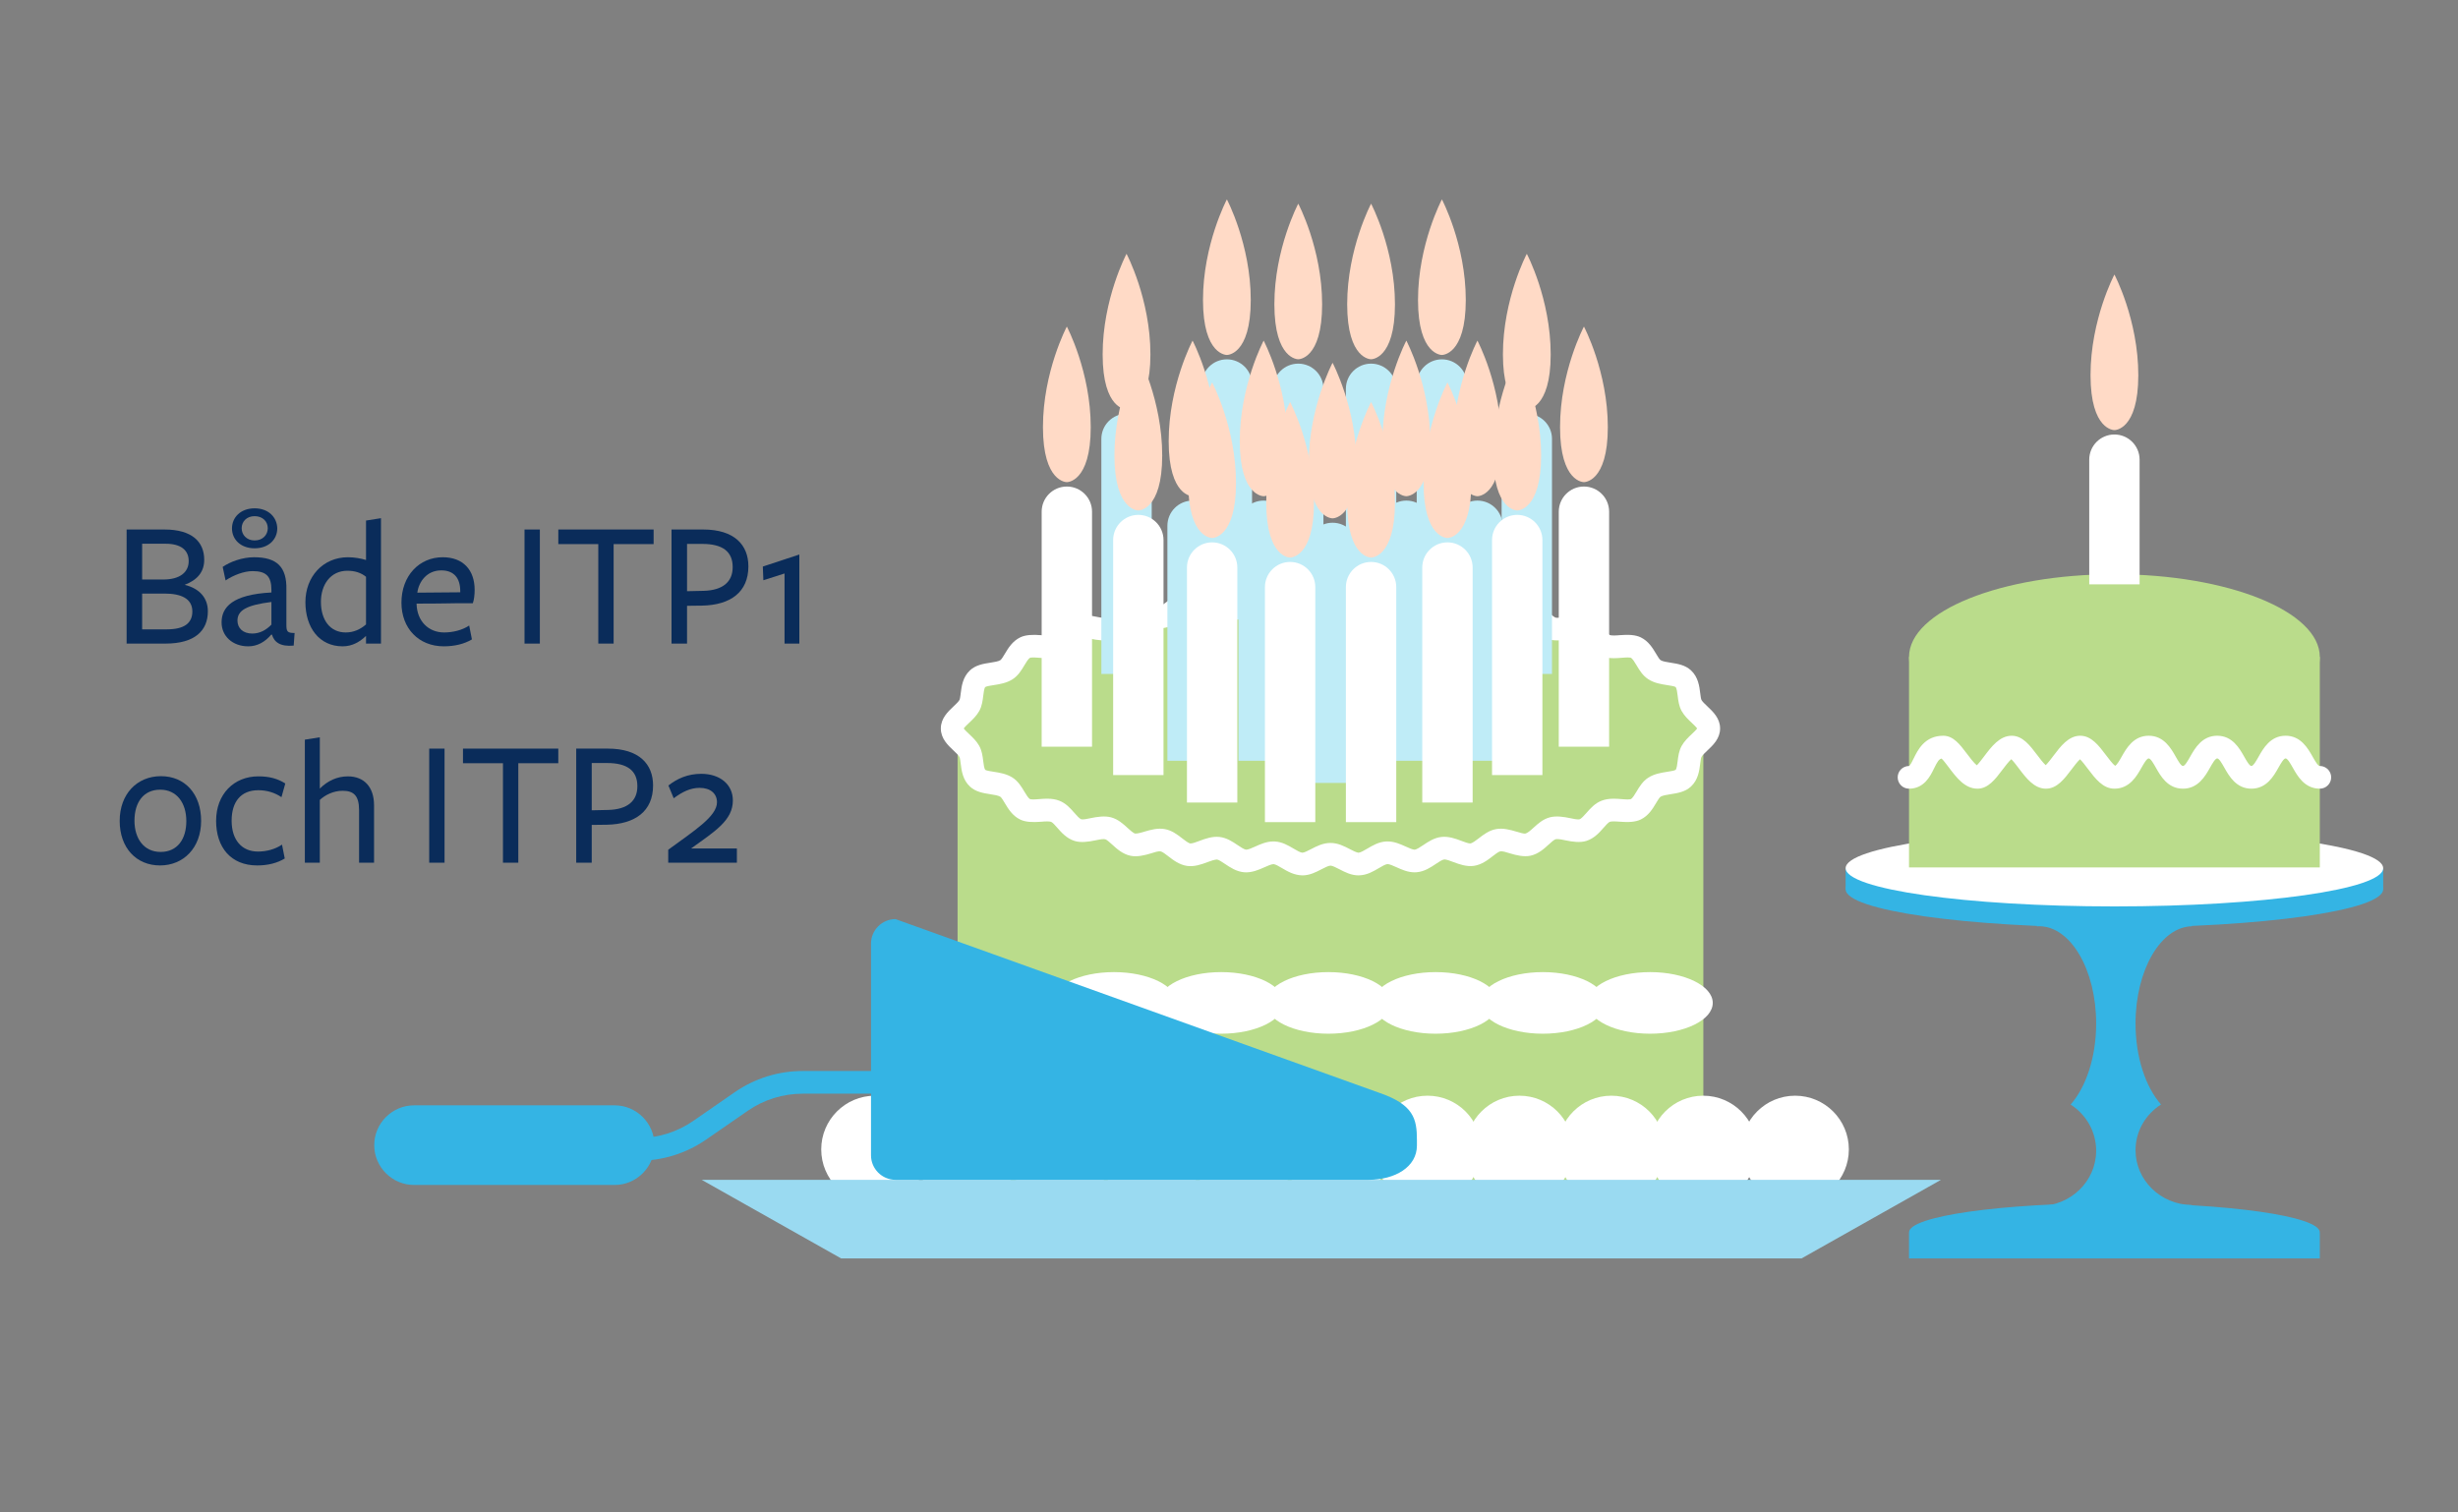 <?xml version="1.0" encoding="utf-8"?>
<!-- Generator: Adobe Illustrator 16.0.0, SVG Export Plug-In . SVG Version: 6.00 Build 0)  -->
<!DOCTYPE svg PUBLIC "-//W3C//DTD SVG 1.1//EN" "http://www.w3.org/Graphics/SVG/1.1/DTD/svg11.dtd">
<svg version="1.1" xmlns="http://www.w3.org/2000/svg" xmlns:xlink="http://www.w3.org/1999/xlink" x="0px" y="0px" width="325px"
	 height="200px" viewBox="0 0 325 200" enable-background="new 0 0 325 200" xml:space="preserve">
<rect x="0" y="0" width="325" height="200" fill="#808080" stroke="none"/>
<g id="Backgrund" display="none">
	<rect y="-660" display="inline" fill="#F2F2F2" width="325.113" height="1520"/>
</g>
<g id="Graf" display="none">
</g>
<g id="Bild">
	<g>
		<rect x="244.031" y="114.805" fill="#34B4E4" width="71.076" height="2.792"/>
	</g>
	<g>
		<path fill="#34B4E4" d="M315.107,117.597c0,2.792-15.908,5.056-35.537,5.056c-19.627,0-35.537-2.264-35.537-5.056
			s15.91-5.056,35.537-5.056C299.199,112.541,315.107,114.805,315.107,117.597"/>
	</g>
	<g>
		<g>
			<path fill="#BFECF7" d="M193.979,81.925h-6.66V50.848c0-1.839,1.492-3.33,3.33-3.33s3.33,1.49,3.33,3.33V81.925z"/>
		</g>
		<g>
			<path fill="#FFDAC6" d="M193.807,39.67c0,7.347-3.156,7.268-3.156,7.268s-3.16,0.079-3.16-7.268s3.16-13.303,3.16-13.303
				S193.807,32.323,193.807,39.67"/>
		</g>
	</g>
	<g>
		<path fill="#FFFFFF" d="M315.107,114.805c0,2.792-15.908,5.055-35.537,5.055c-19.627,0-35.537-2.263-35.537-5.055
			c0-2.793,15.91-5.057,35.537-5.057C299.199,109.748,315.107,112.012,315.107,114.805"/>
	</g>
	<g>
		<rect x="126.613" y="96.328" fill="#BADC8B" width="98.604" height="62.767"/>
	</g>
	<g>
		<path fill="#BADC8B" d="M225.217,96.328c0,9.56-22.072,17.308-49.301,17.308c-27.23,0-49.304-7.748-49.304-17.308
			c0-9.559,22.074-17.308,49.304-17.308C203.145,79.02,225.217,86.769,225.217,96.328"/>
	</g>
	<g>
		<rect x="252.412" y="86.878" fill="#BADC8B" width="54.316" height="27.825"/>
	</g>
	<g>
		<path fill="#BADC8B" d="M306.729,86.878c0,6.044-12.158,10.942-27.158,10.942s-27.158-4.898-27.158-10.942
			c0-6.043,12.158-10.942,27.158-10.942S306.729,80.835,306.729,86.878"/>
	</g>
	<g>
		<path fill="#34B4E4" d="M306.729,162.958c0,2.134-54.316,2.134-54.316,0s12.158-3.863,27.158-3.863
			S306.729,160.824,306.729,162.958"/>
	</g>
	<g>
		<path fill="#FFFFFF" d="M306.729,104.291c-2.006,0-2.945-1.662-3.567-2.762c-0.312-0.552-0.7-1.238-0.956-1.238
			s-0.645,0.687-0.956,1.238c-0.622,1.1-1.562,2.762-3.567,2.762s-2.945-1.662-3.567-2.762c-0.312-0.552-0.7-1.238-0.956-1.238
			c-0.257,0-0.646,0.687-0.958,1.239c-0.622,1.099-1.562,2.761-3.569,2.761c-2.008,0-2.948-1.662-3.571-2.762
			c-0.312-0.552-0.701-1.238-0.958-1.238c-0.259,0-0.647,0.687-0.961,1.239c-0.622,1.1-1.563,2.761-3.57,2.761
			c-1.527,0-2.537-1.338-3.514-2.631c-0.288-0.383-0.733-0.972-1.037-1.26c-0.326,0.293-0.81,0.934-1.121,1.346
			c-0.944,1.251-1.921,2.545-3.383,2.545c-1.558,0-2.629-1.419-3.574-2.671c-0.279-0.371-0.711-0.942-1.004-1.226
			c-0.345,0.293-0.861,0.979-1.193,1.418c-0.919,1.219-1.87,2.479-3.283,2.479c-1.673,0-2.799-1.497-3.792-2.818
			c-0.286-0.38-0.696-0.926-0.949-1.163c-0.341,0.07-0.544,0.364-1.006,1.312c-0.485,0.998-1.299,2.669-3.302,2.669
			c-0.828,0-1.5-0.672-1.5-1.5s0.672-1.5,1.5-1.5c0.171-0.091,0.442-0.648,0.604-0.981c0.549-1.129,1.469-3.019,3.919-3.019
			c1.342,0,2.211,1.155,3.131,2.378c0.34,0.452,0.93,1.236,1.309,1.53c0.282-0.276,0.702-0.833,0.975-1.194
			c0.96-1.272,2.048-2.714,3.639-2.714c1.445,0,2.412,1.282,3.348,2.521c0.318,0.422,0.813,1.078,1.146,1.371
			c0.3-0.287,0.738-0.868,1.023-1.245c0.937-1.241,1.998-2.648,3.538-2.648c1.475,0,2.458,1.302,3.408,2.562
			c0.342,0.453,0.894,1.184,1.208,1.415c0.254-0.125,0.593-0.724,0.871-1.216c0.623-1.099,1.564-2.761,3.571-2.761
			c2.006,0,2.946,1.661,3.569,2.76c0.312,0.552,0.701,1.24,0.96,1.24c0.257,0,0.646-0.687,0.958-1.239
			c0.622-1.1,1.562-2.761,3.569-2.761c2.006,0,2.945,1.662,3.567,2.762c0.312,0.552,0.7,1.238,0.956,1.238s0.645-0.687,0.956-1.238
			c0.622-1.1,1.562-2.762,3.567-2.762s2.945,1.662,3.567,2.762c0.312,0.552,0.7,1.238,0.956,1.238c0.828,0,1.5,0.672,1.5,1.5
			S307.557,104.291,306.729,104.291z"/>
	</g>
	<g>
		<path fill="#FFFFFF" d="M179.633,115.757c-0.974,0-1.802-0.431-2.533-0.81c-0.412-0.214-0.926-0.48-1.184-0.48
			c-0.259,0-0.771,0.267-1.185,0.48c-0.729,0.38-1.558,0.81-2.53,0.81c-1.112-0.029-1.949-0.523-2.688-0.959
			c-0.39-0.23-0.875-0.517-1.113-0.529c0,0,0,0-0.001,0c-0.292,0-0.784,0.222-1.219,0.417c-0.771,0.346-1.676,0.734-2.658,0.661
			c-1.031-0.083-1.875-0.65-2.552-1.106c-0.371-0.25-0.832-0.56-1.062-0.585c-0.343,0.025-0.803,0.175-1.255,0.347
			c-0.787,0.3-1.741,0.636-2.686,0.503c-1.037-0.149-1.842-0.772-2.489-1.273c-0.349-0.271-0.782-0.605-1.004-0.646
			c-0.356-0.06-0.806,0.113-1.295,0.261c-0.812,0.244-1.833,0.505-2.719,0.312c-1.037-0.227-1.794-0.918-2.403-1.473
			c-0.301-0.275-0.714-0.652-0.921-0.707c-0.037-0.01-0.103-0.021-0.212-0.021c-0.302,0-0.698,0.082-1.117,0.169
			c-0.893,0.186-1.913,0.335-2.74,0.069c-1.037-0.33-1.723-1.111-2.274-1.74c-0.26-0.296-0.617-0.702-0.802-0.774
			c-0.076-0.029-0.231-0.065-0.538-0.065c-0.269,0-0.546,0.023-0.82,0.046c-1.083,0.085-2.03,0.056-2.745-0.293
			c-1.033-0.504-1.584-1.427-2.027-2.168c-0.179-0.3-0.449-0.752-0.595-0.846c-0.263-0.168-0.835-0.257-1.339-0.336
			c-0.896-0.14-1.913-0.298-2.676-1.008c-0.965-0.897-1.114-2.123-1.224-3.019c-0.037-0.305-0.093-0.767-0.169-0.903
			c-0.129-0.23-0.475-0.557-0.781-0.846c-0.749-0.706-1.68-1.584-1.68-2.917c0-1.333,0.932-2.213,1.681-2.92
			c0.321-0.303,0.653-0.617,0.783-0.849c0.075-0.135,0.131-0.596,0.169-0.902c0.11-0.896,0.26-2.122,1.226-3.02
			c0.764-0.709,1.779-0.867,2.674-1.006c0.504-0.078,1.076-0.167,1.339-0.335c0.147-0.094,0.417-0.546,0.596-0.846
			c0.442-0.741,0.993-1.663,2.026-2.166c0.714-0.348,1.662-0.38,2.745-0.293c0.274,0.021,0.552,0.045,0.82,0.045
			c0.307,0,0.463-0.036,0.54-0.066c0.185-0.072,0.541-0.478,0.801-0.774c0.552-0.628,1.238-1.409,2.276-1.74
			c0.824-0.264,1.849-0.116,2.741,0.07c0.419,0.087,0.815,0.17,1.117,0.17c0.109,0,0.175-0.011,0.211-0.021
			c0.206-0.055,0.602-0.416,0.92-0.707c0.608-0.556,1.365-1.247,2.402-1.473c0.884-0.195,1.906,0.067,2.718,0.312
			c0.488,0.147,0.967,0.322,1.289,0.261c0.224-0.04,0.658-0.375,1.006-0.645c0.647-0.5,1.453-1.124,2.488-1.271
			c0.932-0.135,1.9,0.202,2.689,0.501c0.452,0.171,0.919,0.349,1.205,0.349c0.281-0.028,0.742-0.338,1.112-0.588
			c0.678-0.456,1.521-1.022,2.555-1.106c0.967-0.08,1.885,0.315,2.654,0.662c0.435,0.196,0.927,0.417,1.199,0.417
			c0.257-0.013,0.741-0.299,1.13-0.529c0.739-0.436,1.576-0.93,2.606-0.958c0.001,0,0.002,0,0.004,0
			c1.056,0,1.883,0.429,2.612,0.807c0.413,0.214,0.927,0.48,1.185,0.48c0.257,0,0.77-0.266,1.181-0.48
			c0.73-0.379,1.558-0.809,2.53-0.809c1.114,0.028,1.952,0.522,2.69,0.958c0.39,0.23,0.875,0.516,1.113,0.529c0,0,0,0,0.001,0
			c0.291,0,0.783-0.222,1.218-0.417c0.771-0.347,1.675-0.743,2.657-0.662c1.032,0.084,1.875,0.651,2.552,1.106
			c0.37,0.25,0.831,0.56,1.062,0.585c0.003,0,0.005,0,0.007,0c0.335,0,0.799-0.176,1.247-0.347c0.789-0.299,1.738-0.636,2.69-0.502
			c1.035,0.149,1.841,0.772,2.488,1.273c0.349,0.27,0.782,0.605,1.004,0.645c0.324,0.057,0.804-0.113,1.293-0.261
			c0.812-0.245,1.838-0.505,2.719-0.313c1.038,0.228,1.795,0.918,2.403,1.474c0.301,0.275,0.714,0.652,0.921,0.707
			c0.035,0.009,0.103,0.021,0.212,0.021c0.303,0,0.699-0.083,1.118-0.17c0.893-0.185,1.913-0.333,2.739-0.069
			c1.037,0.331,1.723,1.112,2.273,1.74c0.261,0.296,0.617,0.702,0.803,0.774c0.076,0.03,0.231,0.065,0.539,0.065
			c0.269,0,0.546-0.023,0.82-0.045c1.084-0.086,2.03-0.056,2.746,0.292c1.033,0.504,1.584,1.427,2.027,2.169
			c0.179,0.3,0.449,0.752,0.595,0.846c0.262,0.167,0.833,0.256,1.338,0.335c0.896,0.14,1.913,0.298,2.677,1.008
			c0.966,0.897,1.115,2.125,1.224,3.021c0.037,0.305,0.094,0.766,0.169,0.902c0.128,0.228,0.459,0.541,0.78,0.844
			c0.748,0.706,1.68,1.585,1.68,2.918c0,1.332-0.931,2.212-1.679,2.918c-0.321,0.303-0.653,0.617-0.783,0.849
			c-0.076,0.137-0.133,0.599-0.17,0.904c-0.11,0.895-0.261,2.12-1.226,3.018c-0.764,0.71-1.779,0.867-2.676,1.007
			c-0.504,0.079-1.076,0.168-1.34,0.336c-0.146,0.093-0.416,0.546-0.596,0.846c-0.441,0.74-0.992,1.662-2.021,2.164
			c-0.718,0.349-1.665,0.379-2.748,0.294c-0.273-0.021-0.55-0.045-0.818-0.045c-0.309,0-0.465,0.036-0.541,0.065
			c-0.188,0.073-0.545,0.48-0.806,0.777c-0.551,0.626-1.236,1.406-2.271,1.737c-0.832,0.266-1.852,0.116-2.744-0.069
			c-0.419-0.088-0.814-0.171-1.115-0.171c-0.109,0-0.175,0.012-0.211,0.021c-0.208,0.055-0.604,0.416-0.923,0.707
			c-0.607,0.555-1.365,1.245-2.402,1.472c-0.885,0.192-1.905-0.067-2.717-0.312c-0.488-0.147-0.977-0.318-1.288-0.261
			c-0.224,0.039-0.656,0.375-1.005,0.644c-0.647,0.502-1.453,1.125-2.488,1.273c-0.947,0.131-1.902-0.204-2.691-0.502
			c-0.451-0.172-0.918-0.349-1.204-0.349c-0.28,0.028-0.741,0.339-1.112,0.588c-0.677,0.456-1.52,1.023-2.555,1.106
			c-0.085,0.007-0.175,0.011-0.265,0.011c-0.896,0-1.689-0.357-2.39-0.673c-0.435-0.195-0.926-0.417-1.196-0.417
			c-0.259,0.014-0.744,0.3-1.134,0.53c-0.738,0.436-1.574,0.93-2.603,0.957L179.633,115.757z M175.916,111.467
			c0.99,0,1.827,0.435,2.566,0.818c0.404,0.21,0.908,0.472,1.15,0.472v1.5l0.005-1.501c0.25-0.006,0.753-0.303,1.156-0.541
			c0.706-0.418,1.508-0.891,2.48-0.942l0.179-0.005c0.915,0,1.719,0.362,2.428,0.682c0.425,0.191,0.906,0.408,1.158,0.408
			c0.276-0.021,0.758-0.346,1.145-0.606c0.677-0.455,1.443-0.971,2.406-1.078c0.95-0.105,1.875,0.229,2.648,0.522
			c0.42,0.159,0.896,0.34,1.159,0.34c0.295-0.038,0.753-0.393,1.121-0.678c0.64-0.495,1.364-1.057,2.313-1.225
			c0.908-0.165,1.89,0.103,2.683,0.342c0.423,0.128,0.859,0.26,1.13,0.26c0.331-0.061,0.758-0.45,1.101-0.764
			c0.59-0.538,1.259-1.148,2.181-1.392c0.846-0.223,1.88-0.059,2.703,0.113c0.403,0.085,0.785,0.164,1.059,0.164
			c0.106,0,0.151-0.013,0.159-0.015c0.242-0.078,0.623-0.512,0.93-0.86c0.516-0.587,1.102-1.253,1.97-1.592
			c0.474-0.185,0.992-0.271,1.631-0.271c0.346,0,0.702,0.026,1.055,0.055c0.268,0.021,0.532,0.043,0.783,0.043
			c0.315,0,0.411-0.042,0.415-0.044c0.225-0.109,0.521-0.606,0.76-1.005c0.382-0.639,0.813-1.362,1.558-1.837
			c0.794-0.507,1.696-0.646,2.492-0.771c0.381-0.06,0.956-0.148,1.11-0.254c0.146-0.138,0.221-0.735,0.273-1.172
			c0.078-0.634,0.166-1.352,0.529-2.001c0.354-0.634,0.879-1.13,1.342-1.567c0.222-0.209,0.572-0.541,0.706-0.738
			c-0.134-0.196-0.484-0.527-0.705-0.736c-0.464-0.437-0.988-0.933-1.343-1.567c-0.361-0.651-0.448-1.366-0.525-1.998
			c-0.054-0.437-0.126-1.035-0.289-1.187c-0.14-0.093-0.715-0.182-1.096-0.242c-0.797-0.124-1.699-0.265-2.492-0.772
			c-0.743-0.476-1.175-1.198-1.555-1.835c-0.251-0.421-0.536-0.897-0.766-1.01c-0.003-0.001-0.098-0.042-0.41-0.042
			c-0.252,0-0.517,0.022-0.784,0.044c-0.354,0.028-0.711,0.055-1.058,0.055c-0.639,0-1.157-0.086-1.63-0.271
			c-0.867-0.339-1.451-1.004-1.966-1.59c-0.307-0.349-0.688-0.783-0.932-0.861c-0.008-0.002-0.052-0.015-0.158-0.015
			c-0.273,0-0.654,0.079-1.057,0.163c-0.825,0.172-1.865,0.334-2.707,0.113c-0.921-0.244-1.59-0.854-2.18-1.393
			c-0.343-0.313-0.77-0.703-1.02-0.758c-0.317-0.001-0.789,0.126-1.212,0.254c-0.795,0.24-1.769,0.507-2.688,0.342
			c-0.946-0.169-1.672-0.73-2.312-1.225c-0.368-0.285-0.827-0.64-1.078-0.676c-0.002,0-0.004,0-0.007,0
			c-0.305,0-0.776,0.179-1.192,0.337c-0.774,0.294-1.699,0.628-2.65,0.523c-0.963-0.106-1.73-0.623-2.406-1.078
			c-0.388-0.26-0.869-0.584-1.121-0.605c-0.001,0-0.001,0-0.002,0c-0.274,0-0.755,0.216-1.18,0.408
			c-0.71,0.319-1.516,0.682-2.432,0.682l-0.18-0.004c-0.971-0.053-1.771-0.525-2.477-0.941c-0.404-0.238-0.907-0.535-1.16-0.542
			h-0.001c-0.245,0-0.748,0.261-1.152,0.471c-0.738,0.383-1.574,0.817-2.563,0.817c-0.99,0-1.827-0.434-2.565-0.817
			c-0.405-0.21-0.909-0.472-1.151-0.472c-0.259,0.007-0.761,0.303-1.165,0.542c-0.705,0.417-1.505,0.889-2.475,0.941l-0.181,0.004
			c-0.916,0-1.721-0.362-2.431-0.682c-0.425-0.191-0.906-0.408-1.159-0.408c-0.273,0.021-0.756,0.346-1.144,0.606
			c-0.677,0.455-1.443,0.971-2.406,1.078c-0.952,0.104-1.875-0.229-2.649-0.522c-0.419-0.159-0.894-0.339-1.156-0.339
			c-0.295,0.039-0.753,0.393-1.121,0.678c-0.64,0.495-1.365,1.056-2.314,1.225c-0.911,0.167-1.889-0.102-2.684-0.342
			c-0.422-0.128-0.86-0.26-1.131-0.26c-0.329,0.061-0.756,0.45-1.1,0.764c-0.589,0.538-1.258,1.148-2.178,1.392
			c-0.848,0.223-1.882,0.059-2.706-0.113c-0.403-0.084-0.784-0.164-1.058-0.164c-0.105,0-0.15,0.013-0.158,0.015
			c-0.246,0.079-0.612,0.495-0.935,0.862c-0.515,0.586-1.099,1.251-1.965,1.59c-0.474,0.185-0.992,0.271-1.63,0.271
			c-0.347,0-0.704-0.027-1.058-0.055c-0.268-0.021-0.532-0.043-0.783-0.043c-0.312,0-0.407,0.041-0.411,0.043
			c-0.229,0.112-0.514,0.588-0.765,1.008c-0.381,0.638-0.813,1.361-1.557,1.835c-0.793,0.507-1.696,0.648-2.493,0.771
			c-0.38,0.059-0.955,0.148-1.109,0.253c-0.147,0.139-0.221,0.736-0.274,1.173c-0.078,0.633-0.166,1.35-0.527,2
			c-0.355,0.635-0.88,1.13-1.343,1.567c-0.222,0.21-0.573,0.542-0.706,0.738c0.133,0.196,0.483,0.527,0.705,0.736
			c0.463,0.438,0.988,0.933,1.342,1.567c0.362,0.65,0.45,1.368,0.527,2.001c0.053,0.436,0.126,1.033,0.289,1.184
			c0.139,0.092,0.714,0.182,1.095,0.241c0.796,0.124,1.699,0.265,2.493,0.772c0.742,0.475,1.174,1.197,1.555,1.835
			c0.251,0.42,0.536,0.896,0.766,1.009c0.003,0.002,0.098,0.043,0.41,0.043c0.251,0,0.516-0.022,0.783-0.044
			c0.354-0.027,0.711-0.055,1.057-0.055c0.638,0,1.156,0.086,1.628,0.271c0.868,0.339,1.452,1.004,1.967,1.591
			c0.306,0.349,0.687,0.783,0.931,0.86c0.009,0.003,0.054,0.016,0.16,0.016c0.273,0,0.654-0.079,1.058-0.163
			c0.825-0.173,1.864-0.335,2.706-0.112c0.92,0.242,1.589,0.853,2.179,1.392c0.343,0.312,0.771,0.703,1.02,0.757
			c0.354,0.001,0.79-0.125,1.213-0.253c0.794-0.239,1.764-0.508,2.688-0.342c0.947,0.168,1.673,0.73,2.313,1.227
			c0.368,0.284,0.826,0.64,1.078,0.676c0.001,0,0.003,0,0.005,0c0.302,0,0.774-0.18,1.191-0.338
			c0.775-0.294,1.704-0.624,2.652-0.524c0.963,0.107,1.729,0.623,2.405,1.078c0.388,0.261,0.87,0.585,1.122,0.605
			c0.001,0,0.002,0,0.002,0c0.276,0,0.757-0.216,1.182-0.407c0.71-0.319,1.515-0.682,2.431-0.682l0.18,0.005
			c0.971,0.052,1.771,0.524,2.478,0.941c0.404,0.239,0.907,0.536,1.161,0.543c0.242,0,0.745-0.262,1.15-0.472
			C174.088,111.901,174.925,111.467,175.916,111.467z"/>
	</g>
	<g>
		<g>
			<path fill="#BFECF7" d="M184.615,82.492h-6.66V51.415c0-1.839,1.492-3.329,3.33-3.329c1.84,0,3.33,1.49,3.33,3.329V82.492z"/>
		</g>
		<g>
			<path fill="#FFDAC6" d="M184.443,40.237c0,7.347-3.156,7.269-3.156,7.269s-3.16,0.079-3.16-7.269s3.16-13.303,3.16-13.303
				S184.443,32.89,184.443,40.237"/>
		</g>
	</g>
	<g>
		<g>
			<path fill="#BFECF7" d="M174.986,82.492h-6.658V51.415c0-1.839,1.488-3.329,3.33-3.329c1.838,0,3.328,1.49,3.328,3.329V82.492z"
				/>
		</g>
		<g>
			<path fill="#FFDAC6" d="M174.814,40.237c0,7.347-3.156,7.269-3.156,7.269s-3.158,0.079-3.158-7.269s3.158-13.303,3.158-13.303
				S174.814,32.89,174.814,40.237"/>
		</g>
	</g>
	<g>
		<g>
			<path fill="#BFECF7" d="M179.523,103.531h-6.658V72.453c0-1.84,1.488-3.329,3.328-3.329c1.838,0,3.33,1.489,3.33,3.329V103.531z"
				/>
		</g>
		<g>
			<path fill="#FFDAC6" d="M179.352,61.275c0,7.348-3.158,7.268-3.158,7.268s-3.156,0.08-3.156-7.268
				c0-7.347,3.156-13.304,3.156-13.304S179.352,53.929,179.352,61.275"/>
		</g>
	</g>
	<g>
		<g>
			<path fill="#BFECF7" d="M152.282,89.12h-6.66V58.042c0-1.84,1.491-3.329,3.33-3.329s3.33,1.489,3.33,3.329V89.12z"/>
		</g>
		<g>
			<path fill="#FFDAC6" d="M152.11,46.865c0,7.348-3.158,7.269-3.158,7.269s-3.158,0.079-3.158-7.269
				c0-7.347,3.158-13.303,3.158-13.303S152.11,39.518,152.11,46.865"/>
		</g>
	</g>
	<g>
		<g>
			<path fill="#BFECF7" d="M205.207,89.12h-6.66V58.042c0-1.84,1.492-3.329,3.33-3.329s3.33,1.489,3.33,3.329V89.12z"/>
		</g>
		<g>
			<path fill="#FFDAC6" d="M205.035,46.865c0,7.348-3.158,7.269-3.158,7.269s-3.158,0.079-3.158-7.269
				c0-7.347,3.158-13.303,3.158-13.303S205.035,39.518,205.035,46.865"/>
		</g>
	</g>
	<g>
		<g>
			<path fill="#BFECF7" d="M165.549,81.925h-6.659V50.848c0-1.839,1.491-3.33,3.331-3.33c1.838,0,3.328,1.49,3.328,3.33V81.925z"/>
		</g>
		<g>
			<path fill="#FFDAC6" d="M165.377,39.67c0,7.347-3.156,7.268-3.156,7.268s-3.159,0.079-3.159-7.268s3.159-13.303,3.159-13.303
				S165.377,32.323,165.377,39.67"/>
		</g>
	</g>
	<g>
		<g>
			<path fill="#BFECF7" d="M170.412,100.603h-6.66V69.525c0-1.84,1.49-3.329,3.33-3.329c1.838,0,3.33,1.489,3.33,3.329V100.603z"/>
		</g>
		<g>
			<path fill="#FFDAC6" d="M170.24,58.348c0,7.347-3.158,7.267-3.158,7.267s-3.158,0.08-3.158-7.267
				c0-7.347,3.158-13.305,3.158-13.305S170.24,51.001,170.24,58.348"/>
		</g>
	</g>
	<g>
		<g>
			<path fill="#BFECF7" d="M161.013,100.603h-6.659V69.525c0-1.84,1.491-3.329,3.33-3.329c1.838,0,3.33,1.489,3.33,3.329V100.603z"
				/>
		</g>
		<g>
			<path fill="#FFDAC6" d="M160.84,58.348c0,7.347-3.157,7.267-3.157,7.267s-3.158,0.08-3.158-7.267
				c0-7.347,3.158-13.305,3.158-13.305S160.84,51.001,160.84,58.348"/>
		</g>
	</g>
	<g>
		<g>
			<path fill="#BFECF7" d="M198.678,100.603h-6.66V69.525c0-1.84,1.492-3.329,3.33-3.329s3.33,1.489,3.33,3.329V100.603z"/>
		</g>
		<g>
			<path fill="#FFDAC6" d="M198.506,58.348c0,7.347-3.158,7.267-3.158,7.267s-3.158,0.08-3.158-7.267
				c0-7.347,3.158-13.305,3.158-13.305S198.506,51.001,198.506,58.348"/>
		</g>
	</g>
	<g>
		<g>
			<path fill="#BFECF7" d="M189.279,100.603h-6.66V69.525c0-1.84,1.492-3.329,3.33-3.329s3.33,1.489,3.33,3.329V100.603z"/>
		</g>
		<g>
			<path fill="#FFDAC6" d="M189.107,58.348c0,7.347-3.158,7.267-3.158,7.267s-3.158,0.08-3.158-7.267
				c0-7.347,3.158-13.305,3.158-13.305S189.107,51.001,189.107,58.348"/>
		</g>
	</g>
	<g>
		<g>
			<path fill="#FFFFFF" d="M144.39,98.743h-6.66V67.666c0-1.84,1.491-3.329,3.33-3.329c1.838,0,3.33,1.489,3.33,3.329V98.743z"/>
		</g>
		<g>
			<path fill="#FFDAC6" d="M144.218,56.488c0,7.348-3.159,7.267-3.159,7.267s-3.158,0.081-3.158-7.267
				c0-7.347,3.158-13.304,3.158-13.304S144.218,49.141,144.218,56.488"/>
		</g>
	</g>
	<g>
		<g>
			<path fill="#FFFFFF" d="M212.76,98.743h-6.658V67.666c0-1.84,1.49-3.329,3.328-3.329c1.84,0,3.33,1.489,3.33,3.329V98.743z"/>
		</g>
		<g>
			<path fill="#FFDAC6" d="M212.588,56.488c0,7.348-3.158,7.267-3.158,7.267s-3.158,0.081-3.158-7.267
				c0-7.347,3.158-13.304,3.158-13.304S212.588,49.141,212.588,56.488"/>
		</g>
	</g>
	<g>
		<g>
			<path fill="#FFFFFF" d="M282.9,77.274h-6.658V60.785c0-1.84,1.49-3.329,3.328-3.329s3.33,1.489,3.33,3.329V77.274z"/>
		</g>
		<g>
			<path fill="#FFDAC6" d="M282.729,49.608c0,7.347-3.158,7.267-3.158,7.267s-3.158,0.08-3.158-7.267s3.158-13.305,3.158-13.305
				S282.729,42.261,282.729,49.608"/>
		</g>
	</g>
	<g>
		<path fill="#FFFFFF" d="M147.247,151.992c0,3.923-3.18,7.103-7.102,7.103c-3.922,0-7.103-3.18-7.103-7.103
			c0-3.922,3.18-7.102,7.103-7.102C144.067,144.891,147.247,148.07,147.247,151.992"/>
	</g>
	<g>
		<path fill="#FFFFFF" d="M159.398,151.992c0,3.923-3.18,7.103-7.103,7.103c-3.922,0-7.102-3.18-7.102-7.103
			c0-3.922,3.18-7.102,7.102-7.102C156.218,144.891,159.398,148.07,159.398,151.992"/>
	</g>
	<g>
		<path fill="#FFFFFF" d="M171.549,151.992c0,3.923-3.18,7.103-7.102,7.103c-3.922,0-7.102-3.18-7.102-7.103
			c0-3.922,3.18-7.102,7.102-7.102C168.369,144.891,171.549,148.07,171.549,151.992"/>
	</g>
	<g>
		<path fill="#FFFFFF" d="M183.701,151.992c0,3.923-3.182,7.103-7.102,7.103c-3.924,0-7.104-3.18-7.104-7.103
			c0-3.922,3.18-7.102,7.104-7.102C180.52,144.891,183.701,148.07,183.701,151.992"/>
	</g>
	<g>
		<path fill="#FFFFFF" d="M195.852,151.992c0,3.923-3.18,7.103-7.102,7.103c-3.924,0-7.104-3.18-7.104-7.103
			c0-3.922,3.18-7.102,7.104-7.102C192.672,144.891,195.852,148.07,195.852,151.992"/>
	</g>
	<g>
		<path fill="#FFFFFF" d="M208.002,151.992c0,3.923-3.18,7.103-7.102,7.103s-7.102-3.18-7.102-7.103c0-3.922,3.18-7.102,7.102-7.102
			S208.002,148.07,208.002,151.992"/>
	</g>
	<g>
		<path fill="#FFFFFF" d="M220.154,151.992c0,3.923-3.18,7.103-7.102,7.103c-3.924,0-7.104-3.18-7.104-7.103
			c0-3.922,3.18-7.102,7.104-7.102C216.975,144.891,220.154,148.07,220.154,151.992"/>
	</g>
	<g>
		<path fill="#FFFFFF" d="M232.307,151.992c0,3.923-3.18,7.103-7.104,7.103c-3.922,0-7.102-3.18-7.102-7.103
			c0-3.922,3.18-7.102,7.102-7.102C229.127,144.891,232.307,148.07,232.307,151.992"/>
	</g>
	<g>
		<path fill="#FFFFFF" d="M244.457,151.992c0,3.923-3.18,7.103-7.102,7.103c-3.924,0-7.104-3.18-7.104-7.103
			c0-3.922,3.18-7.102,7.104-7.102C241.277,144.891,244.457,148.07,244.457,151.992"/>
	</g>
	<g>
		<path fill="#FFFFFF" d="M122.788,151.992c0,3.923-3.18,7.103-7.102,7.103s-7.103-3.18-7.103-7.103
			c0-3.922,3.181-7.102,7.103-7.102S122.788,148.07,122.788,151.992"/>
	</g>
	<g>
		<path fill="#FFFFFF" d="M134.94,151.992c0,3.923-3.18,7.103-7.103,7.103c-3.922,0-7.103-3.18-7.103-7.103
			c0-3.922,3.181-7.102,7.103-7.102C131.76,144.891,134.94,148.07,134.94,151.992"/>
	</g>
	<g>
		<path fill="#FFFFFF" d="M141.398,132.62c0,2.251-3.709,4.073-8.286,4.073c-4.575,0-8.286-1.822-8.286-4.073
			s3.71-4.073,8.286-4.073C137.688,128.547,141.398,130.369,141.398,132.62"/>
	</g>
	<g>
		<path fill="#FFFFFF" d="M155.576,132.62c0,2.251-3.71,4.073-8.287,4.073c-4.575,0-8.285-1.822-8.285-4.073s3.71-4.073,8.285-4.073
			C151.866,128.547,155.576,130.369,155.576,132.62"/>
	</g>
	<g>
		<path fill="#FFFFFF" d="M169.754,132.62c0,2.251-3.711,4.073-8.288,4.073c-4.575,0-8.285-1.822-8.285-4.073
			s3.71-4.073,8.285-4.073C166.043,128.547,169.754,130.369,169.754,132.62"/>
	</g>
	<g>
		<path fill="#FFFFFF" d="M183.93,132.62c0,2.251-3.709,4.073-8.285,4.073c-4.578,0-8.285-1.822-8.285-4.073
			s3.707-4.073,8.285-4.073C180.221,128.547,183.93,130.369,183.93,132.62"/>
	</g>
	<g>
		<path fill="#FFFFFF" d="M198.107,132.62c0,2.251-3.709,4.073-8.287,4.073c-4.576,0-8.283-1.822-8.283-4.073
			s3.707-4.073,8.283-4.073C194.398,128.547,198.107,130.369,198.107,132.62"/>
	</g>
	<g>
		<path fill="#FFFFFF" d="M212.285,132.62c0,2.251-3.711,4.073-8.287,4.073c-4.574,0-8.287-1.822-8.287-4.073
			s3.713-4.073,8.287-4.073C208.574,128.547,212.285,130.369,212.285,132.62"/>
	</g>
	<g>
		<path fill="#FFFFFF" d="M226.463,132.62c0,2.251-3.711,4.073-8.287,4.073c-4.574,0-8.285-1.822-8.285-4.073
			s3.711-4.073,8.285-4.073C222.752,128.547,226.463,130.369,226.463,132.62"/>
	</g>
	<g>
		<polygon fill="#9ADAF1" points="92.774,156.013 256.643,156.013 238.197,166.41 111.219,166.41 		"/>
	</g>
	<g>
		<g>
			<path fill="#FFFFFF" d="M163.6,106.127h-6.66V75.049c0-1.839,1.491-3.329,3.329-3.329c1.839,0,3.331,1.49,3.331,3.329V106.127z"
				/>
		</g>
		<g>
			<path fill="#FFDAC6" d="M163.428,63.872c0,7.348-3.158,7.269-3.158,7.269s-3.159,0.079-3.159-7.269
				c0-7.347,3.159-13.303,3.159-13.303S163.428,56.525,163.428,63.872"/>
		</g>
	</g>
	<g>
		<g>
			<path fill="#FFFFFF" d="M203.939,102.49h-6.66V71.414c0-1.84,1.492-3.329,3.33-3.329s3.33,1.489,3.33,3.329V102.49z"/>
		</g>
		<g>
			<path fill="#FFDAC6" d="M203.768,60.236c0,7.348-3.158,7.267-3.158,7.267s-3.158,0.081-3.158-7.267
				c0-7.347,3.158-13.304,3.158-13.304S203.768,52.889,203.768,60.236"/>
		</g>
	</g>
	<g>
		<g>
			<path fill="#FFFFFF" d="M153.841,102.49h-6.659V71.414c0-1.84,1.491-3.329,3.329-3.329c1.839,0,3.33,1.489,3.33,3.329V102.49z"/>
		</g>
		<g>
			<path fill="#FFDAC6" d="M153.669,60.236c0,7.348-3.158,7.267-3.158,7.267s-3.158,0.081-3.158-7.267
				c0-7.347,3.158-13.304,3.158-13.304S153.669,52.889,153.669,60.236"/>
		</g>
	</g>
	<g>
		<g>
			<path fill="#FFFFFF" d="M173.91,108.716h-6.66V77.639c0-1.839,1.492-3.33,3.33-3.33c1.84,0,3.33,1.49,3.33,3.33V108.716z"/>
		</g>
		<g>
			<path fill="#FFDAC6" d="M173.738,66.462c0,7.347-3.158,7.267-3.158,7.267s-3.158,0.08-3.158-7.267
				c0-7.349,3.158-13.305,3.158-13.305S173.738,59.114,173.738,66.462"/>
		</g>
	</g>
	<g>
		<g>
			<path fill="#FFFFFF" d="M184.615,108.716h-6.66V77.639c0-1.839,1.492-3.33,3.332-3.33c1.836,0,3.328,1.49,3.328,3.33V108.716z"/>
		</g>
		<g>
			<path fill="#FFDAC6" d="M184.443,66.462c0,7.347-3.156,7.267-3.156,7.267s-3.16,0.08-3.16-7.267c0-7.349,3.16-13.305,3.16-13.305
				S184.443,59.114,184.443,66.462"/>
		</g>
	</g>
	<g>
		<g>
			<path fill="#FFFFFF" d="M194.715,106.127h-6.662V75.049c0-1.839,1.492-3.329,3.33-3.329c1.84,0,3.332,1.49,3.332,3.329V106.127z"
				/>
		</g>
		<g>
			<path fill="#FFDAC6" d="M194.543,63.872c0,7.348-3.16,7.269-3.16,7.269s-3.158,0.079-3.158-7.269
				c0-7.347,3.158-13.303,3.158-13.303S194.543,56.525,194.543,63.872"/>
		</g>
	</g>
	<g>
		<rect x="252.412" y="163.029" fill="#34B4E4" width="54.316" height="3.381"/>
	</g>
	<g>
		<path fill="#34B4E4" d="M289.809,122.486v-2.627h-20.477v2.643c0.094-0.006,0.186-0.024,0.279-0.024
			c4.168,0,7.545,5.76,7.545,12.864c0,4.475-1.342,8.413-3.375,10.717c2.033,1.312,3.375,3.553,3.375,6.1
			c0,4.043-3.377,7.321-7.545,7.321c-0.094,0-0.186-0.01-0.279-0.013v3.49h20.477v-3.607c-4.121-0.051-7.445-3.277-7.445-7.254
			c0-2.522,1.338-4.742,3.369-6.043c-2.031-2.306-3.369-6.24-3.369-10.711C282.363,128.294,285.688,122.577,289.809,122.486z"/>
	</g>
	<g>
		<g>
			<path fill="#34B4E4" d="M84.387,153.492h-9.121c-0.829,0-1.5-0.672-1.5-1.5s0.671-1.5,1.5-1.5h9.121
				c2.617,0,5.137-0.787,7.289-2.276l5.464-3.781c2.656-1.838,5.767-2.81,8.998-2.81h36.769c0.829,0,1.5,0.672,1.5,1.5
				s-0.671,1.5-1.5,1.5h-36.769c-2.618,0-5.139,0.787-7.291,2.276l-5.464,3.781C90.727,152.521,87.616,153.492,84.387,153.492z"/>
		</g>
		<g>
			<path fill="#34B4E4" d="M81.266,156.695h-26.52c-2.896,0-5.264-2.368-5.264-5.265c0-2.896,2.368-5.265,5.264-5.265h26.52
				c2.896,0,5.265,2.369,5.265,5.265C86.531,154.327,84.162,156.695,81.266,156.695"/>
		</g>
		<g>
			<path fill="#34B4E4" d="M180.941,156.013h-62.537c-1.781,0-3.239-1.457-3.239-3.238v-27.998c0-1.781,1.458-3.239,3.239-3.239
				l63.873,22.938c4.662,1.574,5.07,3.488,5.07,6.276v0.728C187.348,154.312,184.465,156.013,180.941,156.013"/>
		</g>
	</g>
</g>
<g id="Text">
	<g>
		<path fill="#0A2C5A" d="M27.484,80.833c0,2.559-1.714,4.272-5.6,4.272h-5.142V70.019h4.997c3.645,0,5.263,1.617,5.263,4.007
			c0,1.569-0.869,2.655-2.583,3.307C26.446,77.839,27.484,79.119,27.484,80.833z M21.908,71.901h-3.114v4.731h2.8
			c2.196,0,3.355-0.965,3.355-2.438C24.95,72.746,23.912,71.901,21.908,71.901z M21.764,78.491h-2.969v4.731h3.283
			c2.245,0,3.355-0.797,3.355-2.366C25.433,79.119,23.888,78.491,21.764,78.491z"/>
		<path fill="#0A2C5A" d="M32.822,85.468c-2.076,0-3.524-1.352-3.524-3.163c0-2.003,1.424-3.693,6.59-3.958v-0.314
			c0-1.811-0.676-2.511-2.486-2.511c-1.135,0-2.535,0.531-3.573,1.231l-0.386-1.787c0.966-0.676,2.583-1.279,4.152-1.279
			c3.018,0,4.345,1.279,4.273,4.297v4.635c0,0.893,0.121,1.086,1.086,1.086l-0.121,1.666c-1.811,0.169-2.583-0.483-2.873-1.448
			h-0.097C35.019,84.912,34.005,85.468,32.822,85.468z M33.667,72.505c-1.859,0-2.994-1.183-2.994-2.631s1.135-2.655,2.994-2.655
			c1.858,0,2.969,1.207,2.993,2.655C36.661,71.322,35.526,72.505,33.667,72.505z M31.398,82.064c0,0.99,0.724,1.714,1.955,1.714
			c1.038,0,1.883-0.507,2.535-1.183v-2.993C32.605,80.012,31.398,80.712,31.398,82.064z M33.667,68.256
			c-1.062,0-1.714,0.724-1.714,1.593c0,0.869,0.651,1.617,1.714,1.617c1.086,0,1.738-0.749,1.738-1.617
			C35.405,68.98,34.753,68.256,33.667,68.256z"/>
		<path fill="#0A2C5A" d="M50.374,68.521v16.584h-1.979v-1.014c-0.796,0.748-1.762,1.376-3.09,1.376
			c-3.114,0-4.924-2.511-4.924-5.842c0-3.355,2.317-5.938,5.625-5.938c0.796,0,1.689,0.145,2.39,0.362v-5.214L50.374,68.521z
			 M45.933,75.474c-2.245,0-3.5,1.859-3.5,4.104c0,2.438,1.231,4.055,3.283,4.055c1.038,0,1.931-0.41,2.679-1.062v-6.3
			C47.743,75.739,46.922,75.474,45.933,75.474z"/>
		<path fill="#0A2C5A" d="M58.729,83.633c1.159,0,2.414-0.313,3.307-0.917l0.362,1.834c-0.99,0.604-2.293,0.917-3.718,0.917
			c-3.331,0-5.6-2.39-5.6-5.77c0-3.573,2.366-6.011,5.456-6.011c2.704,0,4.224,1.69,4.224,4.321c0,0.604-0.072,1.28-0.241,1.762
			H61.36c-0.7,0-1.617,0-2.559,0.024c-1.086,0.024-2.342,0.024-3.718,0.024v0.097C55.156,82.088,56.604,83.633,58.729,83.633z
			 M60.853,78.153c0-1.642-0.772-2.728-2.511-2.728c-1.907,0-2.969,1.497-3.162,2.945l5.673-0.048V78.153z"/>
		<path fill="#0A2C5A" d="M69.353,70.019h2.028v15.087h-2.028V70.019z"/>
		<path fill="#0A2C5A" d="M81.135,85.105h-2.028V71.95H73.82v-1.931h12.601v1.931h-5.287V85.105z"/>
		<path fill="#0A2C5A" d="M92.821,80.084l-1.979,0.024v4.997H88.79V70.019h4.176c4.152,0,5.987,2.052,5.987,4.876
			C98.953,78.298,96.587,80.012,92.821,80.084z M92.869,71.925h-2.027v6.252l2.197-0.048c2.535-0.073,3.838-1.183,3.838-3.138
			C96.876,72.939,95.549,71.925,92.869,71.925z"/>
		<path fill="#0A2C5A" d="M100.935,76.729l-0.073-1.811l4.828-1.593v11.78h-1.956v-9.27L100.935,76.729z"/>
		<path fill="#0A2C5A" d="M21.16,114.442c-3.138,0-5.335-2.317-5.335-5.891c0-3.549,2.293-5.914,5.456-5.914
			c3.162,0,5.311,2.342,5.311,5.914C26.591,112.101,24.274,114.442,21.16,114.442z M21.184,104.424c-2.221,0-3.404,1.69-3.404,4.104
			c0,2.366,1.255,4.128,3.452,4.128c2.221,0,3.404-1.689,3.404-4.079S23.381,104.424,21.184,104.424z"/>
		<path fill="#0A2C5A" d="M34.005,114.442c-3.476,0-5.431-2.391-5.431-5.891c0-3.549,2.366-5.89,5.576-5.89
			c1.448,0,2.535,0.289,3.573,0.941l-0.507,1.811c-0.894-0.604-1.931-0.918-3.066-0.918c-2.293,0-3.524,1.521-3.524,4.031
			c0,2.583,1.376,4.08,3.476,4.08c1.159,0,2.293-0.313,3.187-0.917l0.362,1.834C36.66,114.128,35.429,114.442,34.005,114.442z"/>
		<path fill="#0A2C5A" d="M47.477,107.128c0-1.932-0.724-2.559-2.172-2.559c-1.28,0-2.366,0.604-3.018,1.206v8.305h-1.979V97.81
			l1.979-0.314v6.784c1.038-1.038,2.293-1.617,3.717-1.617c2.125,0,3.452,1.399,3.452,3.813v7.604h-1.979V107.128z"/>
		<path fill="#0A2C5A" d="M56.75,98.993h2.028v15.087H56.75V98.993z"/>
		<path fill="#0A2C5A" d="M68.532,114.08h-2.028v-13.156h-5.287v-1.931h12.601v1.931h-5.287V114.08z"/>
		<path fill="#0A2C5A" d="M80.218,109.059l-1.979,0.024v4.997h-2.052V98.993h4.176c4.152,0,5.987,2.052,5.987,4.876
			C86.35,107.272,83.984,108.986,80.218,109.059z M80.267,100.899h-2.028v6.252l2.197-0.048c2.534-0.072,3.838-1.183,3.838-3.138
			C84.273,101.913,82.946,100.899,80.267,100.899z"/>
		<path fill="#0A2C5A" d="M88.355,112.366c3.379-2.486,6.445-4.394,6.445-6.276c0-1.135-0.845-1.907-2.293-1.907
			c-1.231,0-2.293,0.531-3.428,1.376l-0.7-1.689c1.134-0.894,2.534-1.545,4.345-1.545c2.462,0,4.176,1.399,4.176,3.524
			c0,2.631-2.366,4.079-5.528,6.349h6.059v1.883h-9.077V112.366z"/>
	</g>
</g>
<g id="Margin" display="none">
</g>
</svg>
